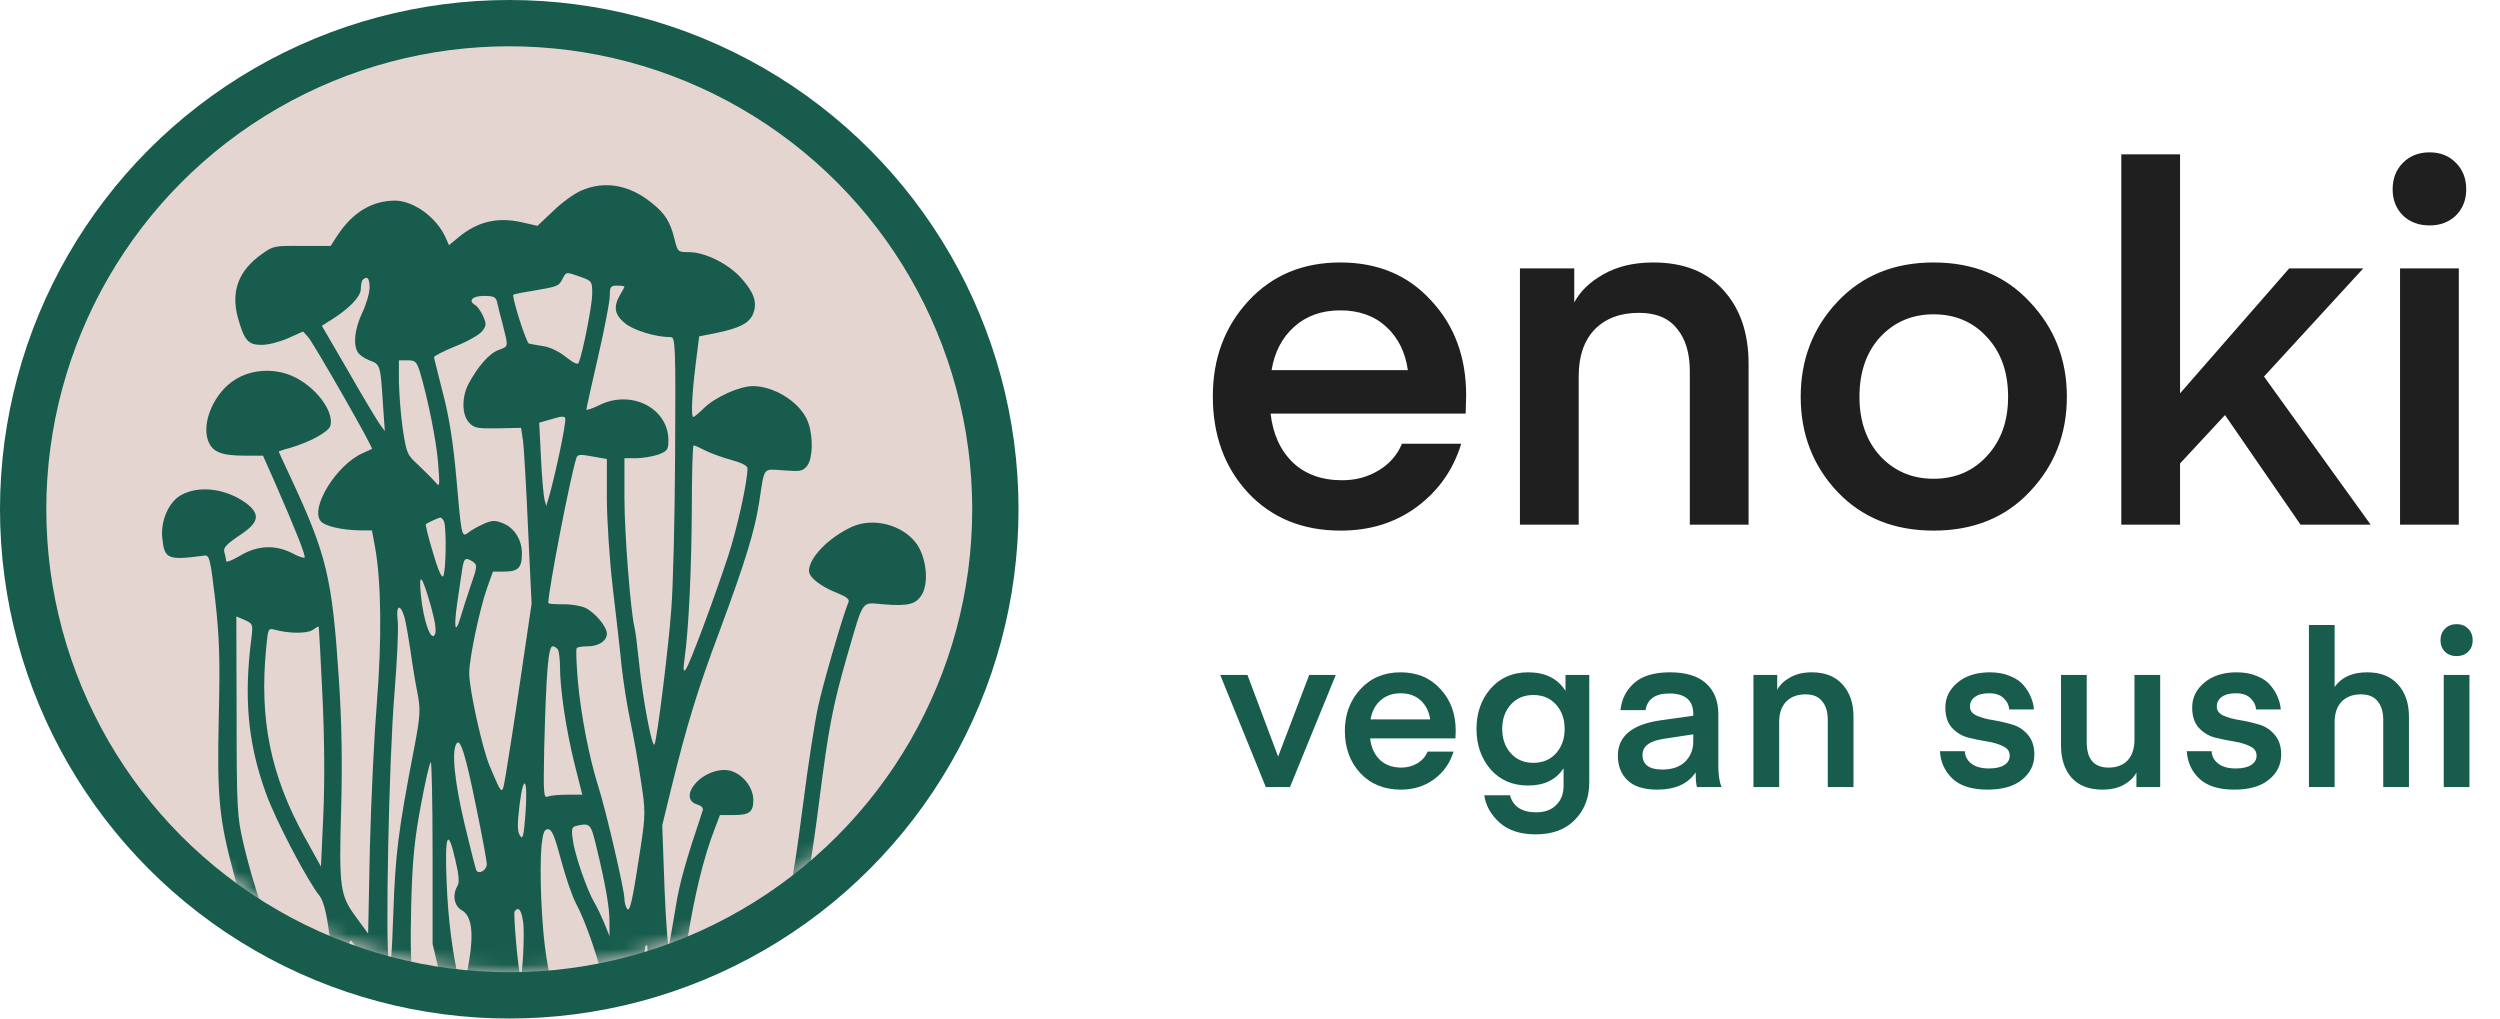 <?xml version="1.0" encoding="UTF-8"?> <svg xmlns="http://www.w3.org/2000/svg" width="162" height="66" viewBox="0 0 162 66" fill="none"><path d="M94.975 26.8H82.335C82.484 28.123 82.964 29.179 83.775 29.968C84.586 30.736 85.652 31.12 86.975 31.12C87.85 31.12 88.639 30.907 89.343 30.48C90.047 30.053 90.548 29.477 90.847 28.752H94.687C94.175 30.437 93.215 31.803 91.807 32.848C90.42 33.872 88.778 34.384 86.879 34.384C84.404 34.384 82.399 33.563 80.863 31.92C79.348 30.277 78.591 28.197 78.591 25.68C78.591 23.227 79.359 21.168 80.895 19.504C82.431 17.84 84.415 17.008 86.847 17.008C89.279 17.008 91.242 17.829 92.735 19.472C94.25 21.093 95.007 23.141 95.007 25.616L94.975 26.8ZM86.847 20.112C85.652 20.112 84.66 20.464 83.871 21.168C83.082 21.872 82.591 22.811 82.399 23.984H91.231C91.06 22.811 90.591 21.872 89.823 21.168C89.055 20.464 88.063 20.112 86.847 20.112ZM102.012 17.392V19.6C102.396 18.875 103.025 18.267 103.9 17.776C104.796 17.264 105.873 17.008 107.132 17.008C109.094 17.008 110.609 17.605 111.676 18.8C112.764 19.995 113.308 21.584 113.308 23.568V34H109.5V24.048C109.5 22.875 109.222 21.957 108.668 21.296C108.134 20.613 107.313 20.272 106.204 20.272C104.988 20.272 104.028 20.635 103.324 21.36C102.641 22.085 102.3 23.088 102.3 24.368V34H98.492V17.392H102.012ZM125.293 34.384C122.733 34.384 120.653 33.541 119.053 31.856C117.474 30.171 116.685 28.123 116.685 25.712C116.685 23.301 117.474 21.253 119.053 19.568C120.653 17.861 122.733 17.008 125.293 17.008C127.874 17.008 129.954 17.861 131.533 19.568C133.133 21.253 133.933 23.301 133.933 25.712C133.933 28.123 133.133 30.171 131.533 31.856C129.954 33.541 127.874 34.384 125.293 34.384ZM120.493 25.712C120.493 27.291 120.941 28.571 121.837 29.552C122.754 30.533 123.906 31.024 125.293 31.024C126.701 31.024 127.853 30.533 128.749 29.552C129.666 28.571 130.125 27.291 130.125 25.712C130.125 24.112 129.666 22.821 128.749 21.84C127.853 20.859 126.701 20.368 125.293 20.368C123.906 20.368 122.754 20.859 121.837 21.84C120.941 22.821 120.493 24.112 120.493 25.712ZM148.34 17.392H153.14L146.708 24.4L153.62 34H149.076L144.18 26.896L141.268 30.032V34H137.46V10H141.268V25.488L148.34 17.392ZM157.443 14.608C156.739 14.608 156.163 14.395 155.715 13.968C155.267 13.52 155.043 12.955 155.043 12.272C155.043 11.568 155.267 10.992 155.715 10.544C156.163 10.096 156.739 9.872 157.443 9.872C158.125 9.872 158.691 10.096 159.139 10.544C159.587 10.992 159.811 11.568 159.811 12.272C159.811 12.955 159.587 13.52 159.139 13.968C158.691 14.395 158.125 14.608 157.443 14.608ZM155.523 34V17.392H159.331V34H155.523Z" fill="#1F1F1F"></path><path d="M82.822 49.026L84.838 43.734H86.56L83.592 51H82.024L79.07 43.734H80.834L82.822 49.026ZM94.314 47.85H88.784C88.85 48.429 89.06 48.891 89.415 49.236C89.769 49.572 90.236 49.74 90.814 49.74C91.197 49.74 91.543 49.647 91.85 49.46C92.159 49.273 92.378 49.021 92.508 48.704H94.189C93.965 49.441 93.544 50.039 92.928 50.496C92.322 50.944 91.603 51.168 90.772 51.168C89.69 51.168 88.812 50.809 88.141 50.09C87.478 49.371 87.147 48.461 87.147 47.36C87.147 46.287 87.483 45.386 88.154 44.658C88.826 43.93 89.695 43.566 90.758 43.566C91.823 43.566 92.681 43.925 93.335 44.644C93.997 45.353 94.329 46.249 94.329 47.332L94.314 47.85ZM90.758 44.924C90.236 44.924 89.802 45.078 89.457 45.386C89.111 45.694 88.897 46.105 88.812 46.618H92.677C92.602 46.105 92.397 45.694 92.061 45.386C91.725 45.078 91.29 44.924 90.758 44.924ZM101.445 44.77V43.734H102.985V50.692C102.985 51.681 102.677 52.489 102.061 53.114C101.454 53.749 100.605 54.066 99.513 54.066C98.514 54.066 97.73 53.809 97.161 53.296C96.601 52.783 96.274 52.195 96.181 51.532H97.847C98.052 52.269 98.617 52.638 99.541 52.638C100.101 52.638 100.535 52.479 100.843 52.162C101.16 51.854 101.319 51.439 101.319 50.916V49.782C100.834 50.529 100.068 50.902 99.023 50.902C98.015 50.902 97.203 50.552 96.587 49.852C95.98 49.143 95.677 48.27 95.677 47.234C95.677 46.198 95.98 45.33 96.587 44.63C97.203 43.921 98.015 43.566 99.023 43.566C100.134 43.566 100.941 43.967 101.445 44.77ZM101.389 47.234C101.389 46.59 101.202 46.063 100.829 45.652C100.456 45.241 99.966 45.036 99.359 45.036C98.762 45.036 98.276 45.241 97.903 45.652C97.53 46.063 97.343 46.59 97.343 47.234C97.343 47.869 97.53 48.396 97.903 48.816C98.276 49.227 98.762 49.432 99.359 49.432C99.966 49.432 100.456 49.227 100.829 48.816C101.202 48.396 101.389 47.869 101.389 47.234ZM109.724 47.584L107.792 47.878C106.887 48.018 106.434 48.363 106.434 48.914C106.434 49.549 106.863 49.866 107.722 49.866C108.366 49.866 108.861 49.693 109.206 49.348C109.551 49.003 109.724 48.569 109.724 48.046V47.584ZM107.386 51.168C106.527 51.168 105.888 50.967 105.468 50.566C105.048 50.165 104.838 49.633 104.838 48.97C104.838 47.701 105.767 46.935 107.624 46.674L109.724 46.38V46.268C109.724 45.381 109.206 44.938 108.17 44.938C107.265 44.938 106.751 45.297 106.63 46.016H105.006C105.081 45.307 105.375 44.723 105.888 44.266C106.411 43.799 107.185 43.566 108.212 43.566C109.248 43.566 110.027 43.804 110.55 44.28C111.082 44.756 111.348 45.423 111.348 46.282V49.628C111.348 50.216 111.418 50.673 111.558 51H109.976C109.967 51 109.953 50.967 109.934 50.902C109.925 50.827 109.911 50.711 109.892 50.552C109.883 50.393 109.878 50.225 109.878 50.048C109.383 50.795 108.553 51.168 107.386 51.168ZM115.164 43.734V44.7C115.332 44.383 115.607 44.117 115.99 43.902C116.382 43.678 116.853 43.566 117.404 43.566C118.263 43.566 118.925 43.827 119.392 44.35C119.868 44.873 120.106 45.568 120.106 46.436V51H118.44V46.646C118.44 46.133 118.319 45.731 118.076 45.442C117.843 45.143 117.483 44.994 116.998 44.994C116.466 44.994 116.046 45.153 115.738 45.47C115.439 45.787 115.29 46.226 115.29 46.786V51H113.624V43.734H115.164ZM128.788 51.168C127.79 51.168 127.038 50.935 126.534 50.468C126.03 50.001 125.755 49.404 125.708 48.676H127.318C127.337 49.012 127.482 49.283 127.752 49.488C128.023 49.693 128.401 49.796 128.886 49.796C129.316 49.796 129.647 49.721 129.88 49.572C130.114 49.423 130.23 49.222 130.23 48.97C130.23 48.69 130.086 48.485 129.796 48.354C129.516 48.214 129.171 48.111 128.76 48.046C128.35 47.981 127.939 47.897 127.528 47.794C127.118 47.682 126.768 47.467 126.478 47.15C126.198 46.833 126.058 46.399 126.058 45.848C126.058 45.213 126.32 44.677 126.842 44.238C127.374 43.79 128.074 43.566 128.942 43.566C129.437 43.566 129.871 43.645 130.244 43.804C130.627 43.953 130.921 44.154 131.126 44.406C131.341 44.658 131.5 44.915 131.602 45.176C131.714 45.437 131.78 45.703 131.798 45.974H130.202C130.174 45.685 130.048 45.437 129.824 45.232C129.61 45.027 129.302 44.924 128.9 44.924C128.499 44.924 128.191 45.003 127.976 45.162C127.762 45.311 127.654 45.521 127.654 45.792C127.654 46.044 127.794 46.235 128.074 46.366C128.364 46.497 128.714 46.595 129.124 46.66C129.535 46.725 129.946 46.819 130.356 46.94C130.767 47.052 131.112 47.271 131.392 47.598C131.682 47.925 131.826 48.359 131.826 48.9C131.826 49.553 131.56 50.095 131.028 50.524C130.506 50.953 129.759 51.168 128.788 51.168ZM138.314 47.92V43.734H139.98V51H138.44V50.062C138.272 50.379 137.996 50.645 137.614 50.86C137.24 51.065 136.778 51.168 136.228 51.168C135.369 51.168 134.706 50.911 134.24 50.398C133.782 49.875 133.554 49.18 133.554 48.312V43.734H135.22V48.088C135.22 49.189 135.691 49.74 136.634 49.74C137.156 49.74 137.567 49.586 137.866 49.278C138.164 48.961 138.314 48.508 138.314 47.92ZM144.783 51.168C143.784 51.168 143.033 50.935 142.529 50.468C142.025 50.001 141.749 49.404 141.703 48.676H143.313C143.331 49.012 143.476 49.283 143.747 49.488C144.017 49.693 144.395 49.796 144.881 49.796C145.31 49.796 145.641 49.721 145.875 49.572C146.108 49.423 146.225 49.222 146.225 48.97C146.225 48.69 146.08 48.485 145.791 48.354C145.511 48.214 145.165 48.111 144.755 48.046C144.344 47.981 143.933 47.897 143.523 47.794C143.112 47.682 142.762 47.467 142.473 47.15C142.193 46.833 142.053 46.399 142.053 45.848C142.053 45.213 142.314 44.677 142.837 44.238C143.369 43.79 144.069 43.566 144.937 43.566C145.431 43.566 145.865 43.645 146.239 43.804C146.621 43.953 146.915 44.154 147.121 44.406C147.335 44.658 147.494 44.915 147.597 45.176C147.709 45.437 147.774 45.703 147.793 45.974H146.197C146.169 45.685 146.043 45.437 145.819 45.232C145.604 45.027 145.296 44.924 144.895 44.924C144.493 44.924 144.185 45.003 143.971 45.162C143.756 45.311 143.649 45.521 143.649 45.792C143.649 46.044 143.789 46.235 144.069 46.366C144.358 46.497 144.708 46.595 145.119 46.66C145.529 46.725 145.94 46.819 146.351 46.94C146.761 47.052 147.107 47.271 147.387 47.598C147.676 47.925 147.821 48.359 147.821 48.9C147.821 49.553 147.555 50.095 147.023 50.524C146.5 50.953 145.753 51.168 144.783 51.168ZM151.284 40.5V44.518C151.723 43.883 152.427 43.566 153.398 43.566C154.257 43.566 154.919 43.827 155.386 44.35C155.862 44.873 156.1 45.568 156.1 46.436V51H154.434V46.646C154.434 46.133 154.313 45.731 154.07 45.442C153.837 45.143 153.477 44.994 152.992 44.994C152.46 44.994 152.04 45.153 151.732 45.47C151.433 45.787 151.284 46.231 151.284 46.8V51H149.618V40.5H151.284ZM159.194 42.516C158.886 42.516 158.634 42.423 158.438 42.236C158.242 42.04 158.144 41.793 158.144 41.494C158.144 41.186 158.242 40.934 158.438 40.738C158.634 40.542 158.886 40.444 159.194 40.444C159.492 40.444 159.74 40.542 159.936 40.738C160.132 40.934 160.23 41.186 160.23 41.494C160.23 41.793 160.132 42.04 159.936 42.236C159.74 42.423 159.492 42.516 159.194 42.516ZM158.354 51V43.734H160.02V51H158.354Z" fill="#175C4D"></path><circle cx="33" cy="33" r="31.5" fill="#E4D5D0" stroke="#175C4D" stroke-width="3"></circle><mask id="mask0_1254_939" style="mask-type:alpha" maskUnits="userSpaceOnUse" x="3" y="3" width="60" height="60"><circle cx="33" cy="33" r="30" fill="#D9D9D9"></circle></mask><g mask="url(#mask0_1254_939)"><path d="M37.674 12.348C37.218 12.531 36.402 13.132 35.852 13.667L34.827 14.635L33.802 14.401C32.245 14.051 30.936 14.351 29.702 15.386L29.094 15.887L28.886 15.419C28.316 14.101 26.798 12.999 25.583 12.999C24.083 13.015 22.83 13.767 21.824 15.319L21.426 15.937H19.566C17.781 15.92 17.705 15.937 17.003 16.438C15.466 17.506 14.953 18.859 15.409 20.561C15.826 22.064 16.073 22.348 16.946 22.348C17.383 22.348 18.104 22.164 18.673 21.914L19.642 21.48L19.983 21.864C20.363 22.314 24.216 29.026 24.102 29.092C24.083 29.109 23.799 29.226 23.514 29.359C21.805 30.111 20.078 32.915 20.78 33.767C21.046 34.101 22.185 34.351 23.305 34.368H24.102L24.292 35.403C24.71 37.59 24.747 41.496 24.425 45.47C24.254 47.573 24.045 51.83 23.969 54.902L23.855 60.495L23.058 59.41C22.033 58.007 21.957 57.54 22.109 52.314C22.185 49.493 22.147 46.788 21.957 43.967C21.521 37.406 21.179 35.987 18.844 30.962C18.408 30.044 18.066 29.293 18.066 29.259C18.066 29.243 18.389 29.126 18.787 29.026C20.059 28.658 21.293 27.991 21.407 27.59C21.672 26.638 20.401 24.985 18.901 24.351C17.743 23.85 16.301 23.934 15.257 24.585C13.909 25.403 13.036 27.356 13.491 28.575C13.776 29.293 14.327 29.526 15.864 29.526H17.041L17.762 31.146C19.186 34.401 19.831 36.037 19.736 36.137C19.679 36.171 19.3 36.054 18.92 35.837C17.819 35.286 16.661 35.336 15.541 36.02C14.991 36.338 14.649 36.471 14.649 36.338C14.649 36.221 14.592 35.97 14.535 35.77C14.46 35.503 14.649 35.286 15.485 34.718C16.794 33.867 16.908 33.333 15.94 32.598C14.63 31.647 12.865 31.43 11.707 32.097C10.929 32.548 10.416 33.733 10.511 34.802C10.644 36.237 10.834 36.321 13.226 36.004C13.567 35.954 13.624 36.137 13.947 38.875C14.213 41.263 14.27 42.665 14.175 46.521C14.061 51.663 14.194 53.066 15.162 56.655C16.187 60.511 17.231 62.632 19.888 66.371L21.502 68.625L21.103 69.326C20.686 70.111 20.61 71.096 20.951 71.396C21.084 71.513 21.502 71.596 21.9 71.596C22.318 71.596 22.66 71.68 22.698 71.797C23.058 72.965 23.874 74.969 24.406 75.954C24.747 76.638 25.393 78.207 25.849 79.443C26.285 80.678 27.272 82.932 28.031 84.451C28.791 85.97 29.721 87.874 30.1 88.675C30.48 89.493 31.106 90.695 31.486 91.346C31.866 92.031 32.036 92.448 31.847 92.314C31.524 92.081 29.759 89.576 29.531 89.025C29.151 88.141 26 83.132 24.767 81.496C24.007 80.461 23.381 79.56 23.381 79.493C23.381 79.426 23.552 79.176 23.761 78.942C23.969 78.708 24.14 78.391 24.14 78.241C24.14 77.807 23.267 77.389 22.318 77.373C21.179 77.356 20.723 77.807 20.723 78.925C20.723 79.844 20.951 80.111 21.786 80.111C22.337 80.111 22.508 80.244 23.533 81.563C24.994 83.483 25.829 84.768 27.88 88.308C30.006 91.947 30.708 92.849 32.758 94.585C34.39 95.987 34.58 96.07 35.909 95.97C36.744 95.92 37.294 95.52 40.958 92.331C42.154 91.296 42.514 90.845 43.388 89.243C44.583 87.089 44.944 86.054 45.969 82.031C46.766 78.975 47.374 77.623 48.456 76.521C49.139 75.853 49.386 75.803 49.727 76.288C50.107 76.822 50.752 76.638 51.17 75.87C51.834 74.685 51.094 73.533 49.576 73.333C48.569 73.216 48.323 73.433 48.589 74.218C48.797 74.835 48.797 74.869 47.981 75.603C46.33 77.089 45.741 78.308 44.83 82.064C43.843 86.087 42.932 88.391 41.717 90.01C40.863 91.146 39.496 92.515 39.363 92.381C39.306 92.331 39.288 91.864 39.306 91.329C39.401 89.56 40.901 86.304 41.546 86.521C42.021 86.688 42.362 86.304 42.362 85.603C42.362 85.102 42.268 84.902 41.888 84.685C41.451 84.434 41.376 84.434 40.825 84.718C39.933 85.186 39.743 85.536 40.142 85.92C40.445 86.221 40.445 86.254 40.085 86.671C39.857 86.922 39.439 87.59 39.155 88.157C38.68 89.076 38.528 89.576 38.111 91.379C38.073 91.563 38.035 91.263 38.016 90.712C37.978 88.708 39.212 85.152 41.224 81.446C42.59 78.942 43.122 77.473 43.52 75.086C43.672 74.067 43.881 73.5 44.261 73.016C45.514 71.379 48.038 67.49 49.12 65.503C51.664 60.862 52.157 59.176 53.087 51.897C53.695 47.139 53.96 45.753 54.89 42.515C55.991 38.742 55.783 39.042 57.244 39.159C58.858 39.293 59.37 39.159 59.75 38.508C60.205 37.723 60.016 36.071 59.37 35.203C58.478 34.001 56.58 33.516 55.213 34.134C53.714 34.819 52.423 36.137 52.423 36.989C52.423 37.423 53.182 38.007 54.283 38.441C54.834 38.658 55.061 38.842 54.985 39.009C54.663 39.743 53.315 44.351 53.011 45.803C52.803 46.738 52.366 49.56 52.043 52.081C51.36 57.339 51.132 58.491 50.221 60.912C49.443 62.949 47.127 67.189 45.267 69.91L43.976 71.814L43.919 69.076C43.824 64.134 44.887 57.339 46.311 53.717L46.652 52.815H47.563C48.551 52.815 48.816 52.615 48.816 51.847C48.816 50.879 47.886 49.894 46.956 49.894C45.305 49.894 43.881 51.78 45.229 52.147C45.475 52.231 45.589 52.364 45.532 52.531C44.413 55.87 44.033 57.222 43.786 58.775C43.615 59.81 43.425 60.929 43.35 61.246C43.293 61.563 43.16 59.96 43.065 57.657L42.913 53.483L43.501 51.062C44.545 46.839 45.191 44.735 46.633 40.879C48.323 36.321 48.911 34.385 49.196 32.531C49.557 30.177 49.405 30.395 50.771 30.478C51.891 30.561 52.005 30.545 52.309 30.177C52.651 29.727 52.708 28.424 52.404 27.473C52.005 26.188 50.297 25.036 48.797 25.019C47.924 25.019 46.33 25.737 45.608 26.455C45.286 26.772 44.982 27.022 44.925 27.022C44.773 27.022 44.83 25.603 45.077 23.616L45.305 21.797L46.406 21.58C47.924 21.263 48.551 20.945 48.797 20.344C49.082 19.627 48.892 19.009 48.076 18.074C47.26 17.122 45.703 16.338 44.64 16.338C43.919 16.338 43.919 16.321 43.71 15.503C43.425 14.351 43.103 13.834 42.192 13.116C40.749 11.964 39.155 11.697 37.674 12.348ZM37.617 17.94C38.357 18.207 38.376 18.224 38.376 19.042C38.376 19.743 37.788 22.765 37.503 23.5C37.446 23.65 37.2 23.55 36.668 23.132C36.212 22.765 35.643 22.498 35.206 22.431C34.808 22.364 34.39 22.298 34.276 22.264C34.105 22.214 33.251 19.543 33.251 19.109C33.251 19.076 33.783 18.959 34.447 18.859C36.136 18.575 36.212 18.541 36.44 18.091C36.706 17.59 36.649 17.607 37.617 17.94ZM23.95 18.625C23.95 18.976 23.741 19.71 23.476 20.261C22.982 21.313 22.868 22.331 23.191 22.832C23.286 22.999 23.628 23.233 23.931 23.349C24.634 23.6 24.653 23.65 24.805 26.02L24.937 27.94L24.577 27.44C24.387 27.156 23.457 25.62 22.546 24.017L20.856 21.112L21.407 20.762C22.603 20.027 23.381 19.226 23.381 18.725C23.381 18.458 23.438 18.174 23.514 18.124C23.799 17.857 23.95 18.041 23.95 18.625ZM40.464 18.575C40.464 18.608 40.331 18.859 40.18 19.109C39.724 19.894 39.819 20.411 40.54 20.979C41.129 21.43 42.514 21.847 43.464 21.847C43.767 21.847 43.786 22.381 43.748 29.393C43.729 33.55 43.615 38.074 43.501 39.46C43.312 42.064 42.59 47.79 42.419 48.224C42.268 48.575 41.66 45.369 41.413 42.965C41.3 41.864 41.167 40.812 41.11 40.628C40.863 39.61 40.464 34.585 40.464 32.314V29.693H41.224C41.641 29.693 42.287 29.576 42.647 29.46C43.255 29.226 43.312 29.142 43.312 28.525C43.312 26.455 40.92 25.236 38.87 26.238C38.395 26.471 37.997 26.605 37.997 26.538C37.997 26.471 38.338 24.935 38.756 23.116C39.174 21.313 39.515 19.526 39.515 19.159C39.515 18.575 39.572 18.508 39.99 18.508C40.256 18.508 40.464 18.541 40.464 18.575ZM32.207 19.543C32.245 19.76 32.416 20.445 32.587 21.062C32.948 22.515 32.967 22.431 32.302 22.682C31.695 22.899 30.936 23.784 30.347 24.902C29.911 25.753 29.93 26.872 30.385 27.373C30.727 27.74 30.879 27.773 32.264 27.757L33.764 27.723L33.897 28.591C33.954 29.059 34.105 31.613 34.219 34.284L34.447 39.126L33.745 43.884C33.365 46.505 32.929 49.276 32.796 50.061C32.53 51.63 32.587 51.647 31.733 49.643C31.258 48.525 30.404 44.668 30.404 43.617C30.404 42.698 31.068 39.526 31.543 38.157L31.942 37.039H32.644C33.574 37.039 33.821 36.805 33.821 35.87C33.821 34.952 33.308 34.167 32.53 33.884C32.056 33.7 31.866 33.717 31.334 33.95C30.974 34.117 30.537 34.351 30.366 34.501C29.911 34.835 29.911 34.852 29.569 30.945C29.36 28.591 29.094 26.972 28.696 25.453C28.392 24.251 28.126 23.216 28.126 23.149C28.126 23.066 28.753 22.748 29.531 22.431C30.328 22.114 31.087 21.68 31.258 21.446C31.524 21.096 31.524 20.979 31.296 20.461C31.144 20.144 30.917 19.827 30.803 19.777C30.309 19.493 30.594 19.176 31.353 19.176C31.98 19.176 32.112 19.243 32.207 19.543ZM27.196 24.051C27.728 25.82 28.278 28.575 28.392 30.027C28.506 31.563 28.506 31.596 28.183 31.212C27.993 30.995 27.5 30.511 27.101 30.127C26.38 29.476 26.342 29.376 26.095 27.773C25.962 26.855 25.867 25.486 25.849 24.718V23.349H26.418C26.912 23.349 26.987 23.433 27.196 24.051ZM36.212 29.56C35.947 30.779 35.643 31.997 35.548 32.281L35.396 32.782L35.282 32.364C35.225 32.131 35.111 30.929 35.055 29.66L34.941 27.39L35.757 27.156C36.402 26.955 36.592 26.955 36.63 27.122C36.668 27.239 36.478 28.341 36.212 29.56ZM45.665 29.176C45.988 29.343 46.747 29.627 47.355 29.794C48.076 29.994 48.437 30.177 48.437 30.344C48.437 31.229 47.772 34.234 47.184 36.037C46.235 38.909 44.678 43.082 44.431 43.383C44.28 43.566 44.261 43.4 44.356 42.715C44.64 40.678 44.811 36.738 44.83 32.899C44.83 30.678 44.887 28.859 44.944 28.859C45.02 28.859 45.343 29.009 45.665 29.176ZM39.325 32.264C39.325 33.667 39.496 36.271 39.705 38.057C39.914 39.844 40.18 42.114 40.275 43.132C40.388 44.134 40.635 45.753 40.844 46.722C41.053 47.69 41.356 49.41 41.527 50.561C41.831 52.531 41.831 52.782 41.527 54.819C40.996 58.308 40.825 59.142 40.635 58.892C40.54 58.758 40.464 58.475 40.464 58.241C40.464 57.673 39.249 52.448 38.775 50.979C38.168 49.076 37.636 46.271 37.446 44.134C37.351 43.032 37.313 42.081 37.37 41.997C37.408 41.93 37.731 41.88 38.092 41.88C38.794 41.88 39.325 41.53 39.325 41.062C39.325 40.595 38.528 39.66 37.902 39.376C37.579 39.242 36.934 39.142 36.44 39.159C35.928 39.159 35.529 39.126 35.529 39.076C35.548 38.157 36.972 30.812 37.351 29.677C37.427 29.443 37.579 29.426 38.376 29.576L39.325 29.743V32.264ZM28.772 33.8C28.942 34.184 28.904 37.089 28.715 37.339C28.62 37.473 28.373 36.905 28.05 35.787C27.747 34.802 27.557 33.984 27.595 33.967C27.747 33.85 28.43 33.55 28.525 33.533C28.601 33.533 28.715 33.65 28.772 33.8ZM30.651 36.404C30.936 36.605 30.936 36.722 30.499 37.957C30.252 38.692 29.948 39.627 29.835 40.027C29.493 41.162 29.398 40.695 29.626 39.092C29.74 38.291 29.892 37.306 29.948 36.905C30.062 36.154 30.157 36.087 30.651 36.404ZM27.936 39.326C28.221 40.378 28.297 40.945 28.164 41.146C27.898 41.563 27.424 40.144 27.272 38.541C27.12 36.989 27.348 37.256 27.936 39.326ZM26.209 39.994C26.304 40.344 26.475 41.346 26.608 42.214C26.722 43.082 26.93 44.318 27.063 44.969C27.253 46.004 27.234 46.388 26.855 48.391C25.791 53.9 25.621 55.353 25.488 59.159C25.393 61.914 25.317 62.815 25.203 62.348C24.956 61.363 25.203 49.159 25.564 44.885C25.735 42.815 25.829 40.728 25.773 40.244C25.64 39.226 25.924 39.059 26.209 39.994ZM16.301 41.279C15.788 45.203 16.054 48.141 17.231 51.396C17.857 53.149 19.907 57.056 20.723 58.074C20.932 58.341 21.141 59.092 21.274 60.077C21.388 60.945 21.71 63.049 21.976 64.718C22.242 66.404 22.432 67.807 22.394 67.84C22.261 67.974 19.015 63.283 18.256 61.88C17.421 60.294 16.396 57.356 15.769 54.635C15.371 52.949 15.333 52.364 15.333 46.388L15.314 39.944L15.864 40.177C16.377 40.411 16.396 40.461 16.301 41.279ZM20.894 45.052C21.027 47.874 21.046 50.678 20.951 52.815L20.799 56.154L19.736 54.234C17.535 50.244 16.794 46.621 17.25 41.98C17.364 40.762 17.383 40.695 17.762 40.795C18.711 41.062 19.869 41.062 20.249 40.828C20.458 40.678 20.648 40.578 20.648 40.595C20.666 40.611 20.78 42.615 20.894 45.052ZM36.175 42.147C36.231 42.298 36.288 42.782 36.288 43.216C36.288 44.652 36.687 47.323 37.218 49.443L37.731 51.496H36.763C36.25 51.496 35.681 51.546 35.51 51.613C35.225 51.747 35.206 51.48 35.263 48.525C35.396 43.5 35.529 41.88 35.814 41.88C35.947 41.88 36.118 41.997 36.175 42.147ZM30.86 52.314C31.239 54.134 31.543 55.787 31.543 56.004C31.543 56.371 31.068 56.672 30.879 56.421C30.822 56.338 30.48 54.969 30.1 53.383C29.455 50.645 29.246 48.658 29.588 48.174C29.835 47.824 30.176 48.925 30.86 52.314ZM28.031 55.269V61.162L28.753 64.184C29.417 67.072 29.607 68.942 29.284 69.66C29.189 69.894 28.886 69.409 28.088 67.74C26.722 64.869 26.532 63.633 26.646 58.625C26.722 55.703 26.855 54.434 27.272 52.181C27.557 50.645 27.842 49.393 27.918 49.393C27.974 49.393 28.031 52.047 28.031 55.269ZM34.049 52.748C33.935 54.218 33.878 54.434 33.688 54.134C33.517 53.867 33.517 53.4 33.669 52.147C33.935 50.027 34.219 50.444 34.049 52.748ZM38.642 54.852C39.231 57.289 39.496 58.775 39.496 59.743V60.662L39.155 59.81C38.965 59.359 38.68 58.758 38.509 58.475C38.035 57.673 37.237 55.369 37.124 54.451C37.01 53.717 37.048 53.583 37.351 53.516C38.243 53.316 38.282 53.366 38.642 54.852ZM36.345 55.687C36.63 56.772 37.067 58.057 37.332 58.558C37.959 59.71 38.832 62.298 39.231 64.067C39.515 65.269 39.515 65.67 39.325 66.738C38.908 69.159 38.87 69.176 38.187 67.356L37.769 66.221L38.263 65.803C38.832 65.353 38.832 65.353 38.566 64.902C38.243 64.384 37.275 64.034 36.44 64.151C35.928 64.218 35.719 64.201 35.719 64.05C35.719 63.934 35.586 63.049 35.415 62.081C35.093 60.161 34.941 56.438 35.093 54.768C35.188 53.967 35.263 53.733 35.51 53.733C35.757 53.733 35.947 54.184 36.345 55.687ZM29.512 55.753C29.74 56.688 29.778 57.206 29.645 57.406C29.303 57.974 29.417 58.692 29.911 58.975C30.556 59.326 30.708 60.411 30.404 62.231C30.119 63.934 29.93 64.368 29.759 63.65C29.322 61.763 29.037 59.61 28.942 57.189C28.81 54.067 29.018 53.55 29.512 55.753ZM33.897 59.727C34.011 60.444 33.859 63.349 33.726 63.216C33.593 63.099 33.251 59.209 33.346 59.059C33.593 58.725 33.783 58.942 33.897 59.727ZM23.552 62.147C23.874 62.682 24.14 63.333 24.14 63.566C24.14 63.95 24.861 69.276 25.203 71.296C25.279 71.747 25.279 72.097 25.222 72.097C25.146 72.097 24.918 71.797 24.71 71.446C24.444 70.979 24.368 70.628 24.463 70.261C24.539 69.877 24.463 69.61 24.159 69.259C23.836 68.859 23.647 68.074 23.191 65.386C22.603 61.864 22.489 60.728 22.792 60.995C22.887 61.096 23.229 61.613 23.552 62.147ZM41.926 64.535C41.774 68.358 41.622 69.96 41.395 69.827C41.148 69.693 41.205 67.373 41.508 64.334C41.66 62.865 41.793 61.563 41.793 61.446C41.793 61.346 41.85 61.246 41.926 61.246C41.983 61.246 41.983 62.732 41.926 64.535ZM31.524 65.553C31.505 66.254 31.448 67.356 31.372 68.007L31.239 69.176L31.012 68.508C30.898 68.141 30.784 67.606 30.784 67.339C30.784 66.404 31.22 64.101 31.372 64.184C31.467 64.234 31.524 64.852 31.524 65.553ZM25.924 65.87C25.981 66.037 26.247 67.172 26.513 68.374C27.063 70.912 29.911 80.762 30.214 81.296C30.461 81.697 30.29 81.98 30.024 81.613C29.93 81.48 29.607 80.795 29.341 80.111C29.056 79.426 28.449 78.141 27.974 77.273C27.272 75.937 27.063 75.303 26.684 73.182C26.323 71.296 25.469 65.954 25.469 65.62C25.469 65.436 25.849 65.653 25.924 65.87ZM37.408 68.308C38.243 70.628 38.3 71.48 37.731 73.917C37.465 75.052 37.237 76.004 37.237 76.037C37.237 76.071 37.162 76.104 37.086 76.104C36.991 76.104 36.858 75.002 36.801 73.633C36.725 72.281 36.535 70.244 36.383 69.109C36.194 67.606 36.175 66.972 36.307 66.805C36.649 66.454 36.82 66.688 37.408 68.308ZM35.32 69.543C35.453 70.628 35.605 72.448 35.662 73.583L35.776 75.653L35.282 75.336L34.789 75.019L34.77 71.296C34.77 69.259 34.846 67.59 34.941 67.59C35.017 67.59 35.206 68.475 35.32 69.543ZM30.974 71.78C31.201 72.465 31.353 73.283 31.315 73.733L31.258 74.518L30.841 73.55C30.461 72.715 30.214 70.595 30.48 70.595C30.518 70.595 30.746 71.129 30.974 71.78ZM33.156 72.999C33.327 73.984 33.441 74.835 33.384 74.869C33.137 75.102 32.492 72.782 32.511 71.697C32.511 70.177 32.739 70.612 33.156 72.999ZM39.743 73.016L39.61 75.353L39.477 73.6C39.363 72.081 39.553 70.411 39.8 70.628C39.857 70.662 39.819 71.747 39.743 73.016ZM29.17 72.815C29.379 73.767 28.98 73.566 28.734 72.581C28.601 72.114 28.506 71.647 28.506 71.546C28.525 71.196 29.037 72.164 29.17 72.815ZM42.666 72.548C42.59 73.149 42.457 73.783 42.344 73.917C42.154 74.184 42.268 72.381 42.476 71.713C42.685 71.079 42.78 71.496 42.666 72.548ZM42.059 76.722C41.907 77.339 41.015 78.942 40.825 78.942C40.635 78.942 41.167 77.323 41.565 76.722C41.736 76.471 41.945 76.271 42.021 76.271C42.116 76.271 42.135 76.471 42.059 76.722ZM33.327 78.341C33.631 79.159 33.821 80.027 33.783 80.394C33.726 80.945 33.65 80.762 33.118 79.092C32.416 76.955 32.416 76.939 32.663 76.939C32.758 76.939 33.062 77.573 33.327 78.341ZM35.909 78.808C35.909 79.827 35.871 80.628 35.833 80.595C35.681 80.478 35.339 77.256 35.434 77.089C35.776 76.621 35.909 77.122 35.909 78.808ZM37.997 78.458C37.56 80.962 37.37 81.63 37.181 81.463C37.048 81.346 37.086 80.845 37.313 79.91C37.902 77.289 38.357 76.304 37.997 78.458ZM31.619 80.895C31.695 81.112 31.676 81.279 31.581 81.279C31.391 81.279 30.784 79.894 30.784 79.543C30.803 79.326 31.429 80.361 31.619 80.895ZM34.011 87.79C33.992 88.992 33.688 88.224 33.555 86.705L33.441 85.369L33.726 86.204C33.878 86.655 34.011 87.373 34.011 87.79ZM31.163 86.371C31.163 86.454 31.068 86.421 30.974 86.288C30.879 86.154 30.784 85.954 30.784 85.87C30.784 85.77 30.879 85.82 30.974 85.954C31.068 86.087 31.163 86.271 31.163 86.371Z" fill="#175C4D"></path></g></svg> 